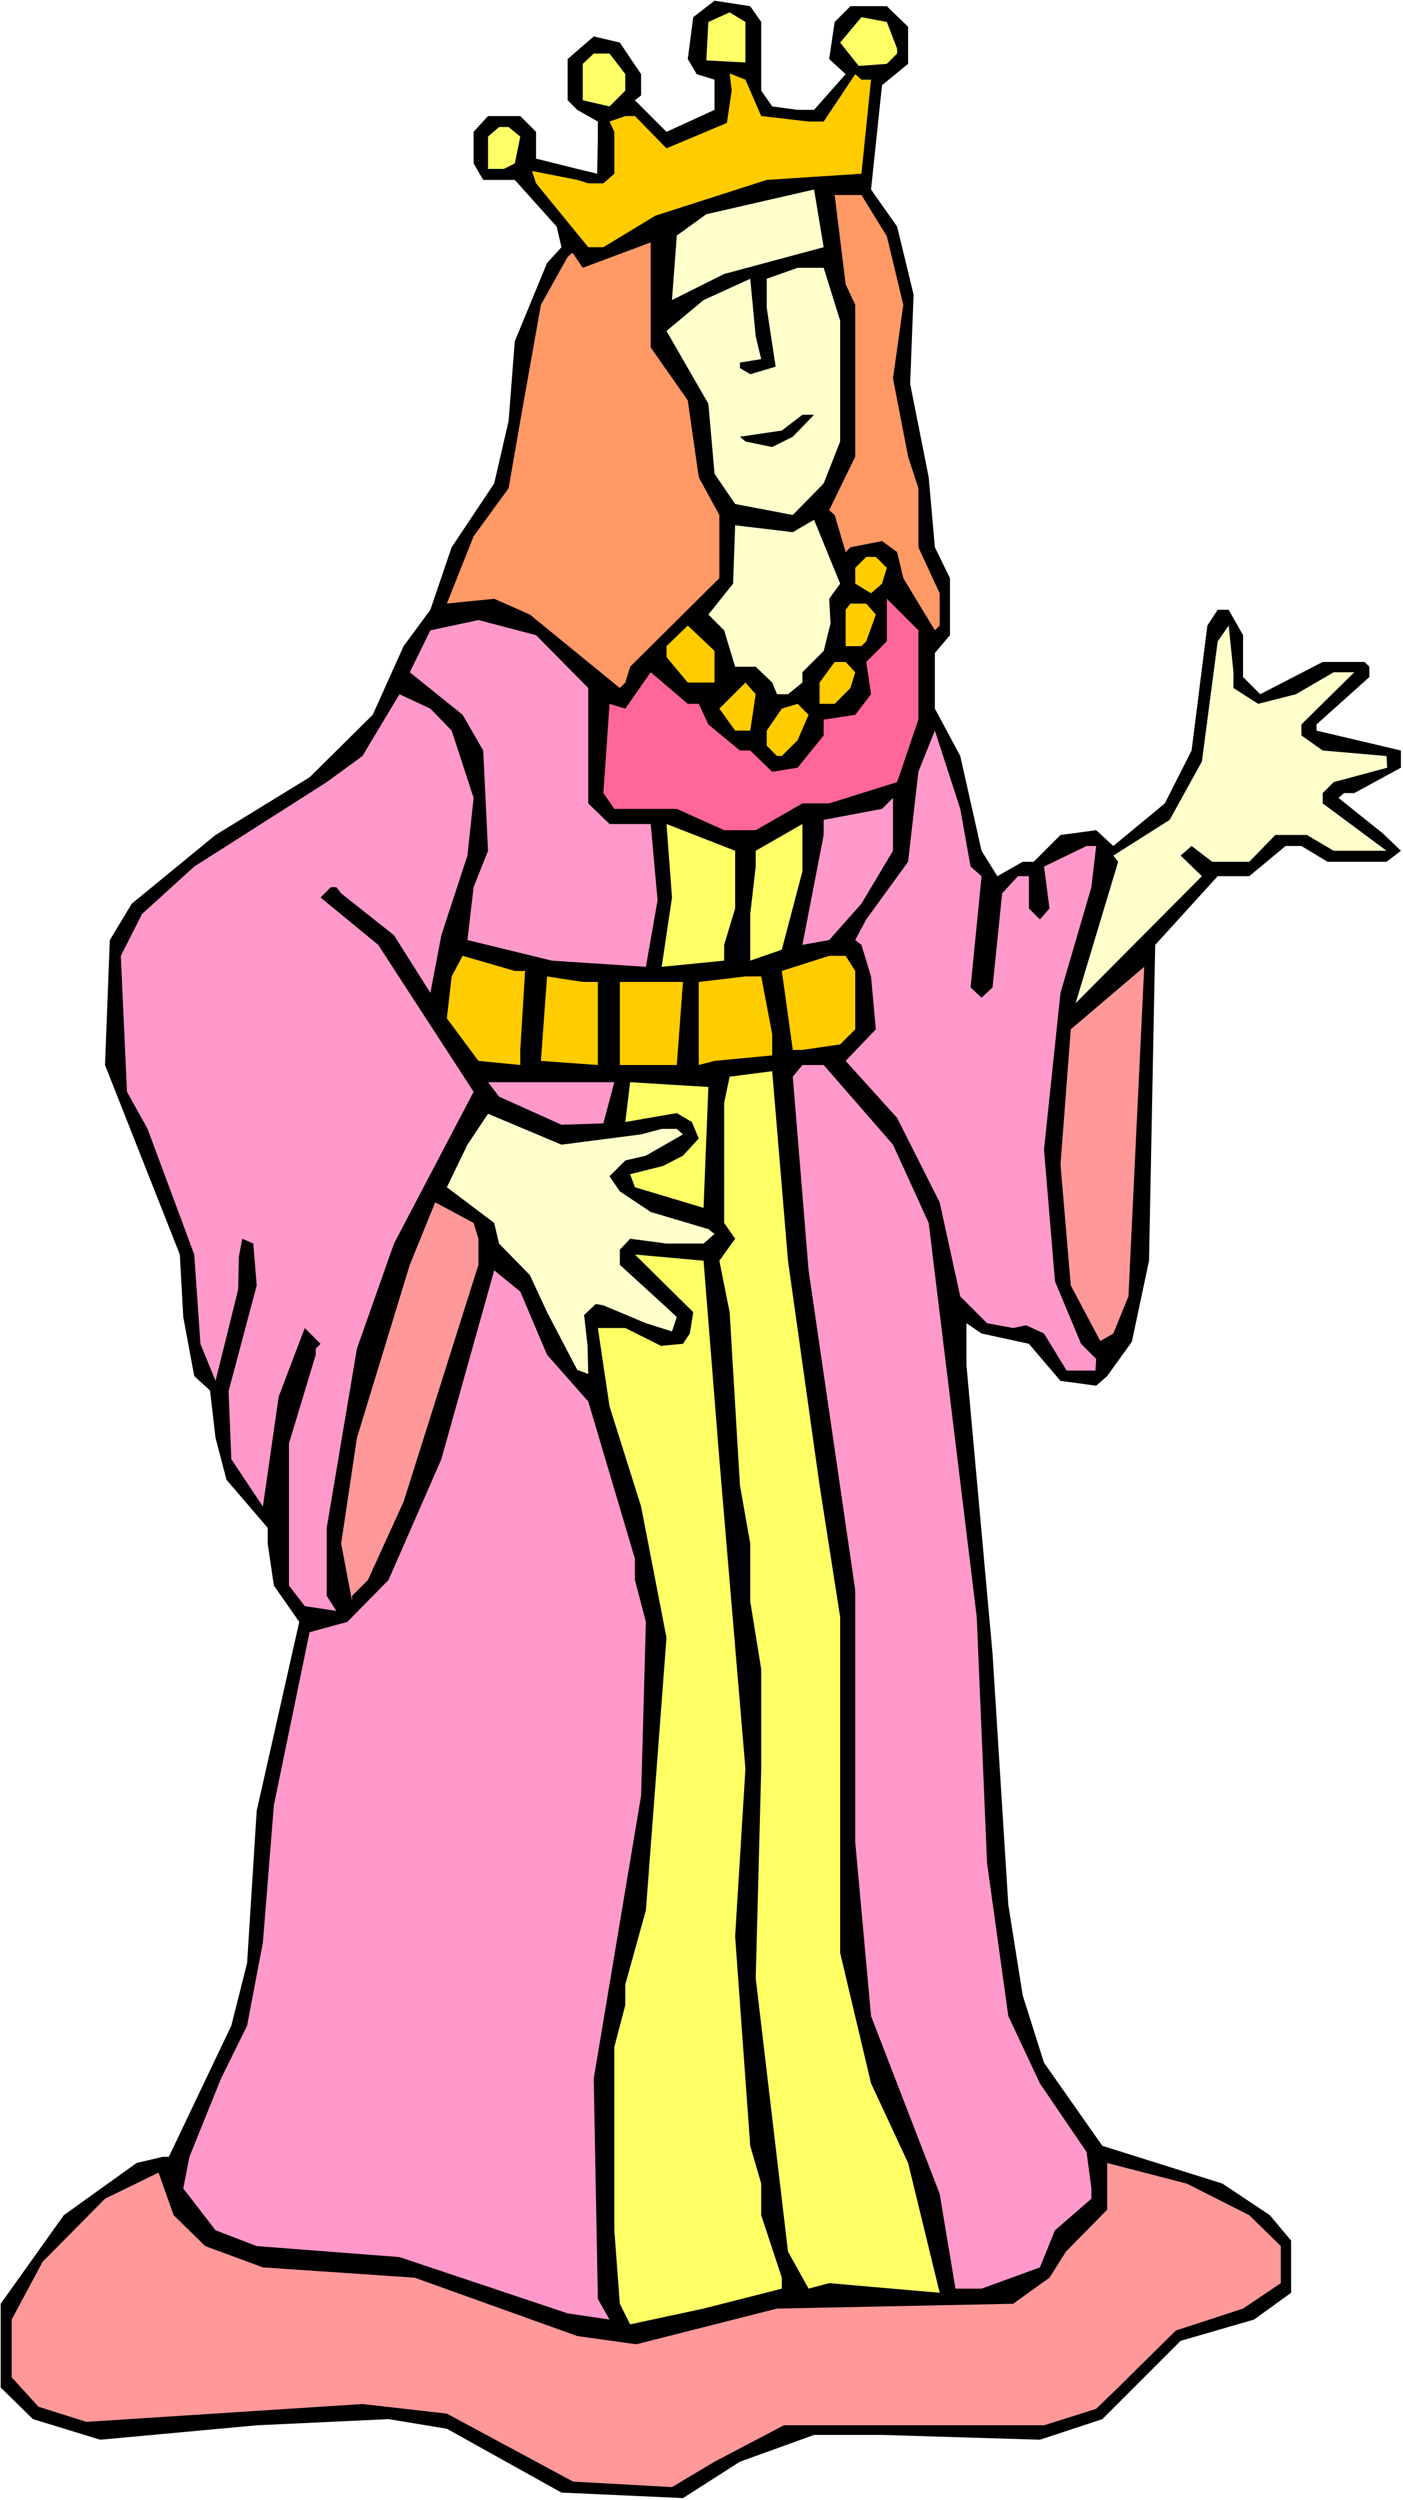 <?xml version="1.0" encoding="UTF-8" standalone="no"?>
<svg
   version="1.0"
   width="87.39mm"
   height="155.668mm"
   id="svg42"
   sodipodi:docname="Queen 07.wmf"
   xmlns:inkscape="http://www.inkscape.org/namespaces/inkscape"
   xmlns:sodipodi="http://sodipodi.sourceforge.net/DTD/sodipodi-0.dtd"
   xmlns="http://www.w3.org/2000/svg"
   xmlns:svg="http://www.w3.org/2000/svg">
  <rect width="100%" height="100%" fill="#333333" stroke="none"/>
  <sodipodi:namedview
     id="namedview42"
     pagecolor="#ffffff"
     bordercolor="#000000"
     borderopacity="0.25"
     inkscape:showpageshadow="2"
     inkscape:pageopacity="0.0"
     inkscape:pagecheckerboard="0"
     inkscape:deskcolor="#d1d1d1"
     inkscape:document-units="mm" />
  <defs
     id="defs1">
    <pattern
       id="WMFhbasepattern"
       patternUnits="userSpaceOnUse"
       width="6"
       height="6"
       x="0"
       y="0" />
  </defs>
  <path
     style="fill:#ffffff;fill-opacity:1;fill-rule:evenodd;stroke:none"
     d="M 0,588.353 H 330.294 V 0 H 0 Z"
     id="path1" />
  <path
     style="fill:#000000;fill-opacity:1;fill-rule:evenodd;stroke:none"
     d="M 179.205,5.171 V 21.33 l 2.585,3.717 5.979,0.808 h 3.878 l 7.433,-8.403 -3.878,-3.555 1.293,-8.726 3.717,-3.717 h 8.564 l 5.009,4.848 v 8.726 l -6.14,5.009 -2.585,24.562 6.14,8.726 3.878,15.998 -0.808,21.007 4.363,21.976 1.454,16.482 3.555,7.272 v 13.412 l -3.555,4.201 v 13.089 l 5.979,11.15 5.009,22.3 3.717,5.979 5.979,-3.393 h 2.585 l 6.302,-6.302 8.403,-1.131 4.04,3.717 12.119,-10.019 6.302,-12.443 3.717,-29.41 2.424,-3.717 h 2.585 l 3.393,5.979 v 9.857 l 4.04,4.04 14.705,-7.595 h 9.857 l 1.131,1.131 v 2.424 l -12.443,11.15 v 1.454 l 19.876,4.686 v 4.04 l -10.988,5.979 h -2.424 l -1.293,1.131 10.503,8.403 4.201,4.04 -3.393,2.585 h -13.897 l -6.14,-3.717 h -3.717 l -8.564,7.11 h -7.433 l -11.311,12.443 -3.393,3.717 -1.454,74.332 -4.04,19.068 -5.817,8.08 -2.585,2.262 -8.403,-1.131 -7.433,-8.726 -11.15,-2.424 -3.555,-2.424 v 9.857 l 6.14,67.868 3.717,59.142 3.393,21.33 5.009,15.836 13.735,19.553 28.279,8.888 11.15,7.433 5.009,5.979 v 12.281 l -8.726,6.302 -17.29,5.009 -18.421,18.421 -14.705,4.848 -37.166,-1.131 H 191.648 l -17.452,6.302 -13.412,8.564 -28.602,-1.293 -26.986,-15.028 -13.735,-2.262 -31.026,1.454 -36.843,3.393 -15.836,-4.848 -7.595,-7.433 V 542.138 l 14.866,-20.845 17.129,-12.281 6.14,-1.454 h 1.454 l 14.705,-30.864 3.717,-14.705 2.262,-35.873 10.019,-44.438 -5.979,-8.564 -1.454,-9.857 v -3.717 l -9.696,-11.311 -2.585,-9.857 -1.293,-11.15 -3.717,-3.393 -2.585,-13.897 -0.808,-14.705 -17.614,-44.599 1.131,-29.41 5.171,-8.564 19.714,-16.159 22.138,-13.574 14.866,-14.705 7.272,-16.159 6.302,-8.564 5.009,-14.705 10.019,-15.028 3.393,-14.705 1.454,-18.745 7.595,-18.421 3.393,-3.717 -1.131,-4.848 -9.857,-10.988 h -7.433 l -2.262,-3.878 v -7.433 l 3.393,-3.717 h 7.595 l 3.717,3.717 v 6.302 l 9.696,2.424 4.686,1.131 0.162,-8.726 v -3.555 l -4.848,-2.747 -2.262,-2.262 v -9.695 l 6.14,-5.333 6.14,1.454 5.009,7.433 v 5.009 l -1.454,1.131 7.433,7.433 11.311,-5.171 V 18.745 l -4.201,-1.293 -2.101,-3.555 1.293,-9.857 5.009,-3.878 8.403,1.293 z"
     id="path2" />
  <path
     style="fill:#ffff66;fill-opacity:1;fill-rule:evenodd;stroke:none"
     d="m 175.489,14.705 -9.211,-0.485 0.485,-9.049 5.009,-2.262 3.717,2.262 z"
     id="path3" />
  <path
     style="fill:#ffff66;fill-opacity:1;fill-rule:evenodd;stroke:none"
     d="m 211.201,11.473 v 1.131 l -2.424,2.424 -6.625,0.485 -4.363,-5.494 5.009,-5.979 5.979,1.131 z"
     id="path4" />
  <path
     style="fill:#ffff66;fill-opacity:1;fill-rule:evenodd;stroke:none"
     d="m 147.21,17.452 v 3.878 l -3.717,3.717 -6.302,-1.454 v -8.564 l 2.585,-2.424 h 3.717 z"
     id="path5" />
  <path
     style="fill:#ffcc00;fill-opacity:1;fill-rule:evenodd;stroke:none"
     d="m 205.06,18.745 -2.262,22.138 -22.3,1.454 -26.178,8.403 -12.281,7.433 h -3.555 l -12.281,-15.028 -0.97,-2.909 10.665,2.101 2.585,0.808 h 3.555 l 2.585,-2.262 v -9.857 l -1.131,-2.424 3.717,-1.293 h 2.262 l 7.433,7.595 14.22,-5.979 1.131,-7.595 -0.485,-4.04 3.717,1.454 3.717,8.564 11.15,1.293 h 3.555 l 7.433,-11.15 1.454,1.293 z"
     id="path6" />
  <path
     style="fill:#ffff66;fill-opacity:1;fill-rule:evenodd;stroke:none"
     d="m 122.487,32.157 -1.293,6.302 -2.585,1.293 h -3.717 v -7.595 l 2.585,-2.262 h 2.262 z"
     id="path7" />
  <path
     style="fill:#ffffcc;fill-opacity:1;fill-rule:evenodd;stroke:none"
     d="m 170.479,64.475 -12.281,6.14 1.131,-15.19 6.948,-5.009 25.37,-5.817 2.262,13.574 z"
     id="path8" />
  <path
     style="fill:#ff9966;fill-opacity:1;fill-rule:evenodd;stroke:none"
     d="m 208.777,55.587 3.878,16.159 -2.424,17.29 3.555,18.421 2.424,7.433 v 13.897 l 5.009,10.827 v 7.595 l -1.131,1.131 -7.433,-12.281 -1.454,-6.14 -3.555,-2.585 -7.433,1.454 -1.131,1.131 -2.585,-8.726 -1.293,-1.131 6.14,-12.604 V 71.746 l -2.262,-4.848 -2.585,-21.007 h 6.302 z"
     id="path9" />
  <path
     style="fill:#ff9966;fill-opacity:1;fill-rule:evenodd;stroke:none"
     d="m 153.189,81.765 8.726,12.443 2.585,18.098 4.848,8.888 v 14.866 l -21.007,20.845 -1.131,3.717 -1.293,1.293 -21.169,-17.29 -8.403,-3.717 -11.15,1.131 6.302,-15.836 8.241,-11.311 2.747,-15.836 4.848,-27.309 6.302,-11.311 1.131,-0.97 2.424,3.555 15.998,-5.979 z"
     id="path10" />
  <path
     style="fill:#ffffcc;fill-opacity:1;fill-rule:evenodd;stroke:none"
     d="m 197.788,75.463 v 28.44 l -3.878,9.857 -7.272,7.433 -13.574,-2.585 -4.848,-7.11 -1.454,-16.482 -9.857,-17.129 8.726,-7.272 10.988,-5.009 1.293,13.574 1.293,5.333 -5.009,0.808 v 1.293 l 2.424,1.454 5.979,-1.778 -2.101,-13.897 v -6.787 l 7.272,-2.585 h 6.141 z"
     id="path11" />
  <path
     style="fill:#000000;fill-opacity:1;fill-rule:evenodd;stroke:none"
     d="m 186.639,102.772 -4.848,2.424 -6.302,-1.293 -1.293,-1.131 9.857,-1.454 4.848,-3.717 h 2.747 z"
     id="path12" />
  <path
     style="fill:#ffffcc;fill-opacity:1;fill-rule:evenodd;stroke:none"
     d="m 195.203,140.907 0.323,5.817 -1.616,6.464 -5.009,5.009 v 2.424 l -3.393,2.747 h -2.585 l -1.131,-2.747 -3.878,-3.717 h -4.848 l -2.585,-8.564 -3.717,-3.717 5.817,-7.272 0.485,-13.735 13.574,1.616 5.009,-2.909 6.14,15.028 z"
     id="path13" />
  <path
     style="fill:#ffcc00;fill-opacity:1;fill-rule:evenodd;stroke:none"
     d="m 208.777,133.636 -1.131,3.717 -2.585,2.262 -3.717,-2.262 v -3.717 l 2.585,-2.585 h 2.262 z"
     id="path14" />
  <path
     style="fill:#ff6699;fill-opacity:1;fill-rule:evenodd;stroke:none"
     d="m 216.21,169.347 -5.009,14.705 -15.998,5.009 h -6.302 l -10.988,6.302 h -7.433 l -11.15,-5.009 h -14.705 l -2.585,-3.717 1.454,-21.007 3.717,1.131 5.979,-8.564 8.726,7.433 h 2.585 l 2.262,4.848 7.433,6.14 h 2.424 l 5.171,5.009 5.979,-0.97 6.141,-7.595 v -3.717 l 7.433,-1.131 3.717,-4.848 -1.131,-7.595 4.848,-4.848 v -10.019 l 7.433,7.433 z"
     id="path15" />
  <path
     style="fill:#ffcc00;fill-opacity:1;fill-rule:evenodd;stroke:none"
     d="m 206.191,144.624 -2.262,6.302 -1.131,1.131 h -3.717 v -8.564 l 1.131,-1.454 h 3.717 z"
     id="path16" />
  <path
     style="fill:#ff99cc;fill-opacity:1;fill-rule:evenodd;stroke:none"
     d="m 138.484,161.914 v 27.147 l 5.009,4.848 h 9.696 l 1.616,17.937 -2.747,15.674 -22.138,-1.454 -19.876,-4.848 1.454,-12.443 3.393,-8.564 -1.131,-23.592 -4.848,-8.403 -12.443,-10.019 4.848,-9.857 11.311,-2.424 13.574,3.555 z"
     id="path17" />
  <path
     style="fill:#ffcc00;fill-opacity:1;fill-rule:evenodd;stroke:none"
     d="m 168.217,160.622 h -6.302 l -5.009,-5.979 v -2.585 l 5.009,-4.848 6.302,5.979 z"
     id="path18" />
  <path
     style="fill:#ffffcc;fill-opacity:1;fill-rule:evenodd;stroke:none"
     d="m 290.381,161.914 5.817,3.717 8.888,-2.262 8.888,-5.171 h 4.848 l -12.443,12.281 v 2.585 l 5.009,3.555 15.028,1.293 0.162,2.747 -12.604,3.393 -2.585,2.585 v 2.424 l 15.028,11.15 h -12.443 l -6.302,-3.717 h -7.433 l -6.14,6.302 h -8.726 l -4.848,-3.717 -2.585,2.262 5.009,4.848 -29.733,29.894 10.019,-33.288 -1.131,-1.454 13.251,-8.403 7.595,-13.735 3.717,-28.278 2.585,-3.717 1.131,10.988 z"
     id="path19" />
  <path
     style="fill:#ffcc00;fill-opacity:1;fill-rule:evenodd;stroke:none"
     d="m 201.344,158.198 -1.131,3.717 -3.717,3.717 h -3.555 v -5.009 l 3.555,-4.848 h 2.585 z"
     id="path20" />
  <path
     style="fill:#ffcc00;fill-opacity:1;fill-rule:evenodd;stroke:none"
     d="m 176.62,171.933 h -3.555 l -3.717,-5.171 6.14,-6.14 2.424,2.747 z"
     id="path21" />
  <path
     style="fill:#ff99cc;fill-opacity:1;fill-rule:evenodd;stroke:none"
     d="m 106.327,171.933 5.171,15.836 -1.454,13.574 -6.141,18.745 -2.585,13.574 -8.564,-13.574 -12.443,-9.857 -1.131,-1.454 h -1.293 l -2.424,2.424 13.574,11.15 22.461,34.581 -18.745,35.712 -8.726,24.723 -7.11,42.175 v 15.998 l 2.262,3.555 -7.433,-1.131 -3.717,-4.848 v -33.449 l 6.302,-20.845 v -1.454 l 1.131,-1.131 -3.717,-3.717 -6.14,16.159 -3.717,25.855 -7.433,-11.15 -0.646,-15.998 6.625,-24.885 -0.808,-9.857 -2.585,-1.131 -0.808,4.201 -0.162,7.756 -5.333,21.492 -3.555,-8.726 -1.454,-21.007 -10.988,-29.571 -4.848,-8.726 -0.646,-14.22 -0.808,-17.775 5.009,-9.857 12.281,-11.15 31.187,-19.876 8.403,-6.14 8.726,-14.543 7.272,3.393 z"
     id="path22" />
  <path
     style="fill:#ffcc00;fill-opacity:1;fill-rule:evenodd;stroke:none"
     d="m 187.77,174.195 -3.717,3.717 h -1.131 l -2.424,-2.424 v -3.555 l 3.555,-5.171 3.717,-1.131 2.585,2.585 z"
     id="path23" />
  <path
     style="fill:#ff99cc;fill-opacity:1;fill-rule:evenodd;stroke:none"
     d="m 228.491,203.928 2.585,2.262 -2.585,26.178 2.585,2.424 2.585,-2.424 2.262,-22.138 3.717,-4.04 h 2.585 v 7.595 l 2.585,2.585 2.262,-2.585 -1.293,-9.857 10.019,-4.848 h 2.262 l -1.131,9.695 -7.272,24.885 -3.878,36.843 2.585,31.026 6.14,14.705 3.555,3.555 -0.162,2.747 h -6.787 l -5.333,-8.726 -4.201,-1.939 -3.07,0.646 -6.14,-1.131 -6.302,-6.302 -4.848,-22.138 -10.019,-19.876 -12.119,-13.412 7.11,-7.433 -1.131,-12.443 -2.262,-7.433 -1.454,-1.131 2.585,-4.848 9.857,-13.574 2.424,-21.168 3.878,-9.695 5.979,18.421 z"
     id="path24" />
  <path
     style="fill:#ff99cc;fill-opacity:1;fill-rule:evenodd;stroke:none"
     d="m 202.798,212.654 -7.595,8.564 -6.302,1.131 5.009,-25.855 v -3.555 l 13.735,-2.585 2.585,-2.585 v 12.443 z"
     id="path25" />
  <path
     style="fill:#ffff66;fill-opacity:1;fill-rule:evenodd;stroke:none"
     d="m 173.065,213.785 -2.585,8.564 v 3.717 l -14.705,1.454 2.424,-16.321 -1.293,-17.29 16.159,6.302 z"
     id="path26" />
  <path
     style="fill:#ffff66;fill-opacity:1;fill-rule:evenodd;stroke:none"
     d="m 184.053,223.481 -7.433,2.585 v -10.988 l 1.293,-11.15 v -3.717 l 10.988,-6.302 v 11.15 z"
     id="path27" />
  <path
     style="fill:#ffcc00;fill-opacity:1;fill-rule:evenodd;stroke:none"
     d="m 123.618,228.49 -1.131,18.583 v 3.555 l -9.857,-0.97 -7.433,-10.019 1.131,-9.857 2.585,-4.848 12.281,3.555 z"
     id="path28" />
  <path
     style="fill:#ffcc00;fill-opacity:1;fill-rule:evenodd;stroke:none"
     d="m 201.344,228.49 v 13.735 l -3.555,3.555 -8.888,1.293 h -2.262 l -2.585,-18.583 11.15,-3.555 h 3.878 z"
     id="path29" />
  <path
     style="fill:#ff9999;fill-opacity:1;fill-rule:evenodd;stroke:none"
     d="m 262.102,313.81 -3.07,1.778 -6.948,-13.089 -2.424,-28.44 2.424,-31.833 17.29,-14.705 -3.717,77.564 z"
     id="path30" />
  <path
     style="fill:#ffcc00;fill-opacity:1;fill-rule:evenodd;stroke:none"
     d="m 140.747,231.075 v 19.553 l -13.412,-0.97 1.454,-19.876 8.403,1.293 z"
     id="path31" />
  <path
     style="fill:#ffcc00;fill-opacity:1;fill-rule:evenodd;stroke:none"
     d="m 181.791,243.356 v 5.009 l -13.574,1.293 -3.717,0.97 V 231.075 l 10.988,-1.293 h 3.717 z"
     id="path32" />
  <path
     style="fill:#ffcc00;fill-opacity:1;fill-rule:evenodd;stroke:none"
     d="m 160.784,231.075 -1.454,19.553 H 145.917 V 231.075 Z"
     id="path33" />
  <path
     style="fill:#ff99cc;fill-opacity:1;fill-rule:evenodd;stroke:none"
     d="m 210.231,269.372 8.403,18.421 11.311,92.753 2.424,57.85 5.009,36.035 7.433,15.836 10.988,16.159 1.131,8.564 v 2.424 l -8.564,7.433 -3.555,8.726 -13.735,5.009 h -6.14 l -3.717,-22.3 -16.159,-41.852 -3.717,-40.883 v -59.304 l -10.988,-75.301 -3.717,-45.569 2.262,-2.747 h 5.009 z"
     id="path34" />
  <path
     style="fill:#ffff66;fill-opacity:1;fill-rule:evenodd;stroke:none"
     d="m 192.941,349.522 4.848,31.025 v 79.018 l 7.272,30.702 8.726,18.745 7.433,30.541 -26.016,-2.262 -4.848,1.293 -4.848,-8.726 -7.595,-64.313 1.293,-49.285 v -23.431 l -2.585,-15.998 v -13.574 l -2.424,-13.735 -2.424,-40.721 -2.424,-12.119 3.717,-5.171 -2.585,-3.717 v -28.278 l 1.293,-6.14 10.019,-1.293 3.717,44.599 z"
     id="path35" />
  <path
     style="fill:#ff99cc;fill-opacity:1;fill-rule:evenodd;stroke:none"
     d="m 142.039,264.363 -9.857,0.323 -14.705,-6.625 -2.585,-3.393 h 29.733 z"
     id="path36" />
  <path
     style="fill:#ffff66;fill-opacity:1;fill-rule:evenodd;stroke:none"
     d="m 165.632,284.239 -16.159,-4.848 -1.131,-3.07 7.756,-1.939 4.686,-2.424 3.717,-4.04 -1.616,-3.878 -3.555,-2.101 -12.119,2.101 1.131,-9.372 18.421,1.131 z"
     id="path37" />
  <path
     style="fill:#ffffcc;fill-opacity:1;fill-rule:evenodd;stroke:none"
     d="m 150.927,266.949 4.848,-1.293 h 3.555 l 1.454,1.293 -8.726,5.009 -4.848,1.131 -3.717,3.717 2.424,3.555 7.272,4.848 13.574,4.04 1.454,1.131 -2.585,2.262 h -8.726 l -8.564,-1.131 -2.424,2.585 v 3.555 l 10.988,10.019 2.424,2.262 -1.131,3.393 -6.14,-1.939 -10.019,-4.201 -1.778,-0.323 -2.747,2.585 0.808,7.272 0.162,6.625 -2.585,-0.97 -7.11,-13.574 -4.04,-8.726 -7.272,-7.433 -1.131,-4.848 -11.15,-8.403 4.848,-10.019 4.848,-7.272 17.29,7.272 z"
     id="path38" />
  <path
     style="fill:#ff9999;fill-opacity:1;fill-rule:evenodd;stroke:none"
     d="m 112.63,291.51 v 6.14 l -17.614,55.749 -8.403,18.421 -3.717,3.717 v 1.293 l -2.585,-13.574 3.717,-24.885 12.443,-40.721 5.979,-14.705 9.049,4.848 z"
     id="path39" />
  <path
     style="fill:#ffff66;fill-opacity:1;fill-rule:evenodd;stroke:none"
     d="m 169.348,343.381 6.14,72.878 -2.424,39.428 3.555,49.285 2.585,8.888 v 7.433 l 4.848,14.705 v 2.585 l -18.421,4.686 -17.29,3.717 -2.424,-4.848 -1.293,-17.29 v -43.145 l 2.585,-9.857 v -4.848 l 4.848,-17.452 4.848,-64.152 -5.979,-30.864 -7.433,-23.592 -2.747,-18.421 h 6.464 l 8.403,4.201 5.171,-0.485 1.616,-2.424 0.808,-5.009 -13.735,-13.574 16.159,1.454 z"
     id="path40" />
  <path
     style="fill:#ff99cc;fill-opacity:1;fill-rule:evenodd;stroke:none"
     d="m 128.789,318.819 9.696,10.988 10.988,37.004 v 5.009 l 2.585,9.857 -1.131,40.883 -11.15,66.576 0.97,51.871 2.747,4.848 -9.857,-1.454 -39.59,-13.25 -33.611,-2.585 -9.696,-3.717 -7.595,-9.857 1.454,-7.433 7.433,-18.421 6.14,-12.443 3.717,-19.553 2.585,-32.318 8.403,-40.721 8.888,-2.424 9.696,-9.857 12.443,-28.44 12.443,-44.438 6.14,5.009 z"
     id="path41" />
  <path
     style="fill:#ff9999;fill-opacity:1;fill-rule:evenodd;stroke:none"
     d="m 294.097,521.293 7.433,7.272 v 8.726 l -8.888,5.979 -15.836,5.171 -13.574,13.412 -5.171,5.009 -12.281,3.878 h -30.702 -30.541 l -16.321,8.564 -10.019,5.979 -23.269,-1.293 -29.733,-15.998 -19.876,-2.262 -64.96,4.201 -11.311,-3.555 -6.302,-6.948 V 545.855 l 7.272,-13.574 14.705,-14.866 12.604,-6.14 3.555,10.019 7.433,7.272 13.574,5.009 35.712,2.424 38.297,13.735 13.897,1.939 33.126,-8.403 55.588,-1.131 8.564,-6.14 3.878,-6.14 9.696,-9.857 v -10.988 l 18.745,4.848 z"
     id="path42" />
</svg>
